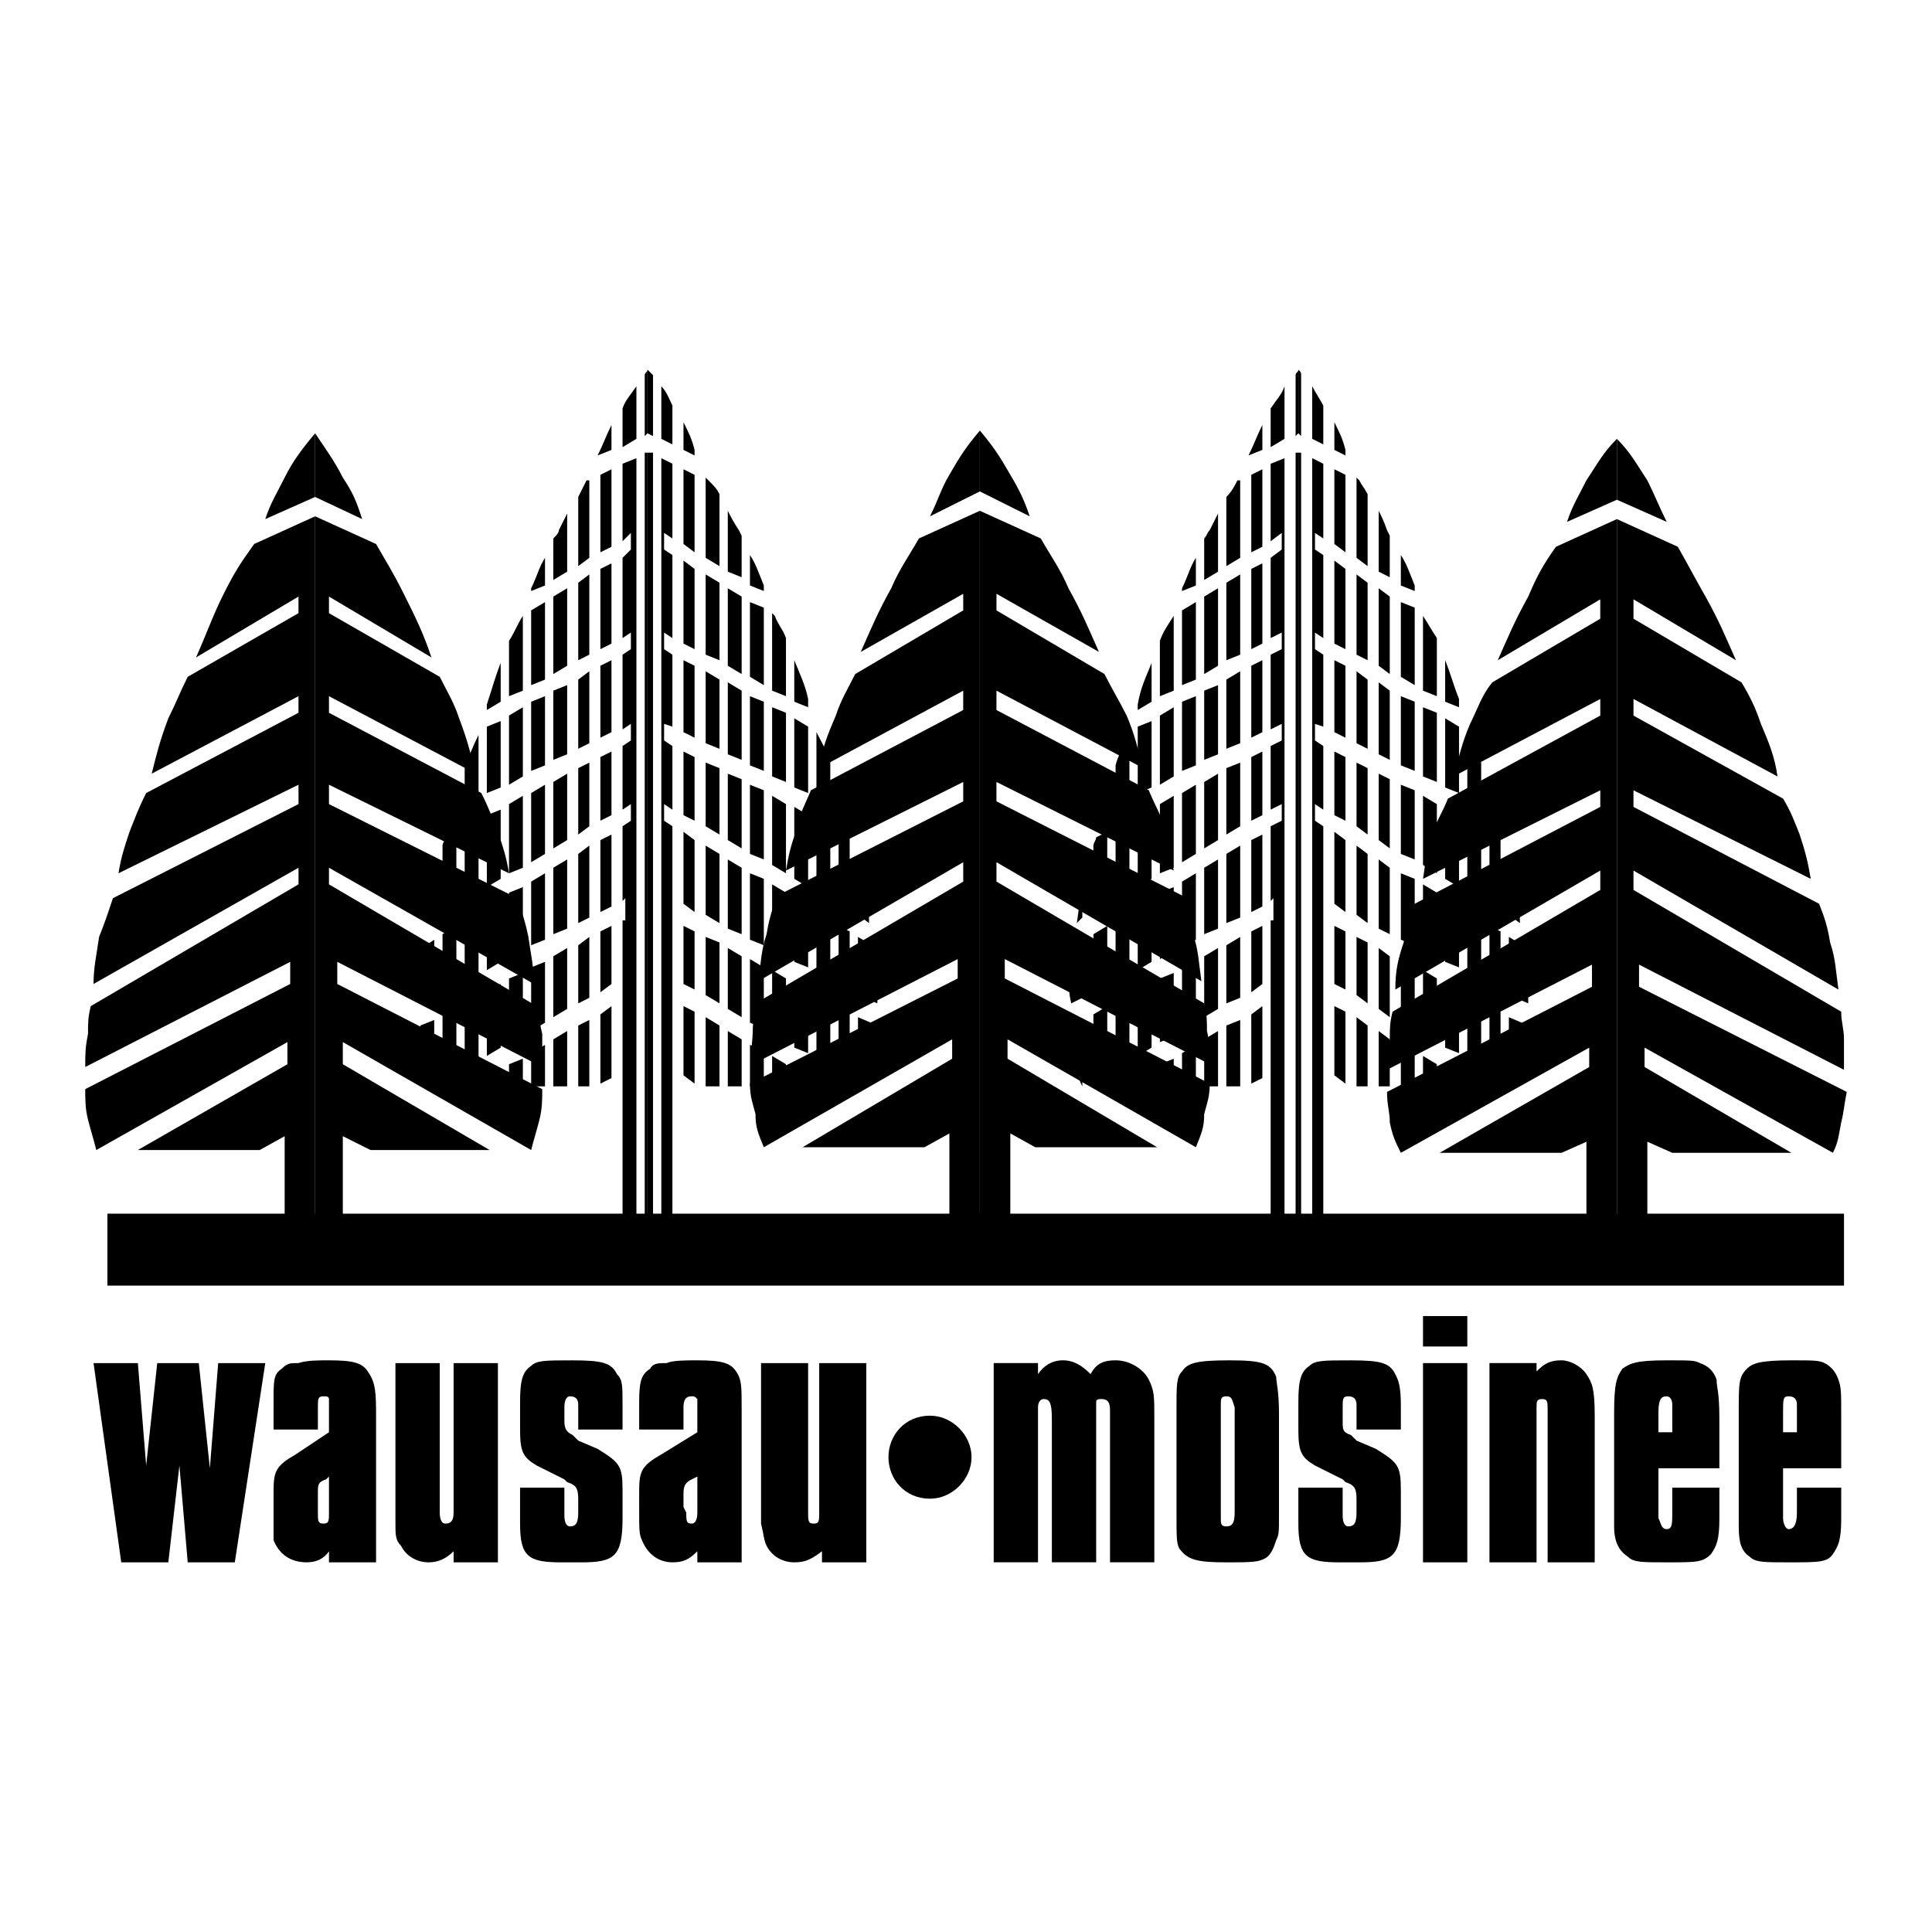 <?xml version="1.0" encoding="utf-8"?>
<!-- Generator: Adobe Illustrator 13.0.0, SVG Export Plug-In . SVG Version: 6.00 Build 14948)  -->
<!DOCTYPE svg PUBLIC "-//W3C//DTD SVG 1.0//EN" "http://www.w3.org/TR/2001/REC-SVG-20010904/DTD/svg10.dtd">
<svg version="1.0" id="Layer_1" xmlns="http://www.w3.org/2000/svg" xmlns:xlink="http://www.w3.org/1999/xlink" x="0px" y="0px"
	 width="192.756px" height="192.756px" viewBox="0 0 192.756 192.756" enable-background="new 0 0 192.756 192.756"
	 xml:space="preserve">
<g>
	<polygon fill-rule="evenodd" clip-rule="evenodd" fill="#FFFFFF" points="0,0 192.756,0 192.756,192.756 0,192.756 0,0 	"/>
	<path fill-rule="evenodd" clip-rule="evenodd" d="M97.76,42.955c-1.382,1.656-1.935,2.485-3.04,4.417
		c-0.829,1.38-1.105,2.485-1.935,4.141l4.974-2.485V42.955L97.76,42.955z"/>
	<path fill-rule="evenodd" clip-rule="evenodd" d="M97.76,42.955c1.382,1.656,1.935,2.485,3.039,4.417
		c0.829,1.38,1.382,2.485,1.935,4.141l-4.974-2.485V42.955L97.76,42.955z"/>
	<path fill-rule="evenodd" clip-rule="evenodd" d="M97.76,50.961l-6.079,2.761c-1.106,1.933-1.935,3.037-2.764,4.97
		c-1.382,2.484-1.935,3.865-3.04,6.35l10.224-5.798V60.9l-10.777,6.35c-0.829,1.657-1.382,2.485-1.935,4.142
		c-0.829,1.933-1.381,3.312-1.658,5.245l14.369-7.73v1.933l-15.198,8.006c-0.553,1.38-1.105,2.208-1.381,3.865
		c-0.553,1.38-0.829,2.485-1.105,4.142l17.685-8.835v1.933l-18.514,9.387c-0.553,1.38-0.829,2.209-1.105,3.865
		c-0.552,1.657-0.552,2.761-0.829,4.694l20.448-11.872v1.933l-20.725,12.148c0,1.104-0.277,1.656-0.277,2.76
		c0,1.105-0.276,1.934,0,3.314l20.449-10.492v1.934l-20.725,10.49c0,1.381,0.276,1.934,0.553,3.037c0,1.381,0.276,1.934,0.829,3.312
		l18.791-10.766v1.932l-14.922,8.834h12.159l2.487-1.379V124.4h3.04V50.961L97.76,50.961z"/>
	<path fill-rule="evenodd" clip-rule="evenodd" d="M97.76,50.961l6.079,2.761c1.105,1.933,1.935,3.037,2.764,4.97
		c1.382,2.484,1.935,3.865,3.039,6.35l-10.224-5.798V60.9l10.776,6.35c0.829,1.657,1.382,2.485,2.211,4.142
		c0.829,1.933,1.105,3.312,1.658,5.245l-14.646-7.73v1.933l15.198,8.006c0.553,1.38,1.105,2.208,1.658,3.865
		c0.276,1.38,0.552,2.485,0.828,4.142l-17.685-8.835v1.933l18.514,9.387c0.553,1.38,0.829,2.209,1.105,3.865
		c0.553,1.657,0.553,2.761,0.829,4.694L99.418,86.024v1.933l20.725,12.148c0.276,1.104,0.276,1.656,0.276,2.76
		c0.276,1.105,0.276,1.934,0.276,3.314l-20.448-10.492v1.934l20.448,10.49c0,1.381-0.276,1.934-0.553,3.037
		c0,1.381-0.276,1.934-0.829,3.312l-18.79-10.766v1.932l14.922,8.834h-12.159l-2.487-1.379V124.4H97.76V50.961L97.76,50.961z"/>
	<path fill-rule="evenodd" clip-rule="evenodd" d="M161.316,43.783c-1.382,1.38-1.935,2.485-3.04,4.142
		c-0.829,1.656-1.381,2.485-1.934,4.141l4.974-2.208V43.783L161.316,43.783z"/>
	<path fill-rule="evenodd" clip-rule="evenodd" d="M161.316,43.783c1.382,1.38,1.935,2.485,3.039,4.142
		c0.83,1.656,1.105,2.485,1.935,4.141l-4.974-2.208V43.783L161.316,43.783z"/>
	<path fill-rule="evenodd" clip-rule="evenodd" d="M161.316,51.79l-6.079,2.761c-1.382,1.933-1.935,3.037-2.764,4.97
		c-1.382,2.485-1.935,3.865-3.04,6.35l10.225-6.074v1.933l-10.777,6.35c-1.104,1.381-1.381,2.485-2.21,4.142
		c-0.829,1.932-1.105,3.313-1.658,5.246l14.646-7.73v1.657l-15.198,8.282c-0.553,1.38-1.105,2.209-1.658,3.589
		c-0.553,1.657-0.553,2.761-0.829,4.417l17.686-8.835v1.657l-18.514,9.663c-0.553,1.381-0.829,2.209-1.105,3.866
		c-0.553,1.656-0.829,2.761-0.829,4.693l20.448-11.872v1.933l-20.725,12.148c-0.276,1.104-0.276,1.656-0.276,2.762
		c-0.276,1.104-0.276,1.932-0.276,3.035l20.448-10.491v2.209l-20.448,10.49c0,1.381,0.276,1.934,0.276,3.037
		c0.276,1.381,0.553,1.934,1.105,3.037l18.79-10.492v1.934l-14.922,8.559h12.159l2.486-1.104v11.318h3.04V51.79L161.316,51.79z"/>
	<path fill-rule="evenodd" clip-rule="evenodd" d="M161.316,51.79l6.079,2.761c1.105,1.933,1.658,3.037,2.764,4.97
		c1.382,2.485,1.935,3.865,3.039,6.35l-10.224-6.074v1.933l10.776,6.35c0.829,1.381,1.382,2.485,1.935,4.142
		c0.829,1.932,1.382,3.313,1.658,5.246l-14.369-7.73v1.657l14.922,8.282c0.829,1.38,1.105,2.209,1.658,3.589
		c0.553,1.657,0.829,2.761,1.105,4.417l-17.686-8.835v1.657l18.515,9.663c0.552,1.381,0.828,2.209,1.104,3.866
		c0.553,1.656,0.553,2.761,0.829,4.693l-20.448-11.872v1.933l20.725,12.148c0,1.104,0.276,1.656,0.276,2.762
		c0,1.104,0,1.932,0,3.035L163.527,96.24v2.209l20.725,10.49c-0.276,1.381-0.276,1.934-0.553,3.037
		c-0.276,1.381-0.276,1.934-0.829,3.037l-18.791-10.492v1.934l14.646,8.559h-11.883l-2.487-1.104v11.318h-3.039V51.79L161.316,51.79
		z"/>
	<polygon fill-rule="evenodd" clip-rule="evenodd" points="10.715,121.088 183.976,121.088 183.976,128.266 10.715,128.266 
		10.715,121.088 	"/>
	<path fill-rule="evenodd" clip-rule="evenodd" d="M31.439,43.231c-1.381,1.656-2.21,2.761-3.04,4.417
		c-0.829,1.657-1.382,2.485-1.934,4.142l4.974-2.209V43.231L31.439,43.231z"/>
	<path fill-rule="evenodd" clip-rule="evenodd" d="M31.439,43.231c1.105,1.656,1.935,2.761,2.764,4.417
		c1.105,1.657,1.382,2.485,1.934,4.142l-4.698-2.209V43.231L31.439,43.231z"/>
	<path fill-rule="evenodd" clip-rule="evenodd" d="M31.439,51.513l-6.079,2.761c-1.382,1.933-1.934,2.761-3.04,4.969
		c-1.105,2.209-1.658,3.865-2.763,6.35l10.224-6.074v1.656l-11.053,6.35c-0.829,1.657-1.105,2.485-1.935,4.142
		c-0.829,2.208-1.105,3.313-1.658,5.521l14.646-7.73v1.656l-15.198,8.006c-0.829,1.657-1.105,2.485-1.658,3.866
		c-0.553,1.656-0.829,2.484-1.105,4.141l17.962-8.835v1.933l-18.515,9.387c-0.552,1.656-0.829,2.484-1.381,3.865
		c-0.276,1.933-0.553,3.037-0.553,4.693l20.449-11.595v1.657L9.057,100.381c-0.276,1.105-0.276,1.656-0.276,2.762
		c-0.276,1.379-0.276,1.932-0.276,3.312l20.449-10.491v2.208L8.504,108.664c0,1.104,0,1.932,0.276,3.037
		c0.276,1.104,0.553,1.932,0.829,3.037l19.067-10.768v2.209l-14.922,8.559h12.159l2.487-1.381v11.32h3.04V51.513L31.439,51.513z"/>
	<path fill-rule="evenodd" clip-rule="evenodd" d="M31.439,51.513l6.08,2.761c1.105,1.933,1.658,2.761,2.763,4.969
		c1.105,2.209,1.935,3.865,2.763,6.35L32.821,59.52v1.656l11.053,6.35c0.829,1.657,1.382,2.485,1.935,4.142
		c0.829,2.208,1.105,3.313,1.658,5.521l-14.646-7.73v1.656l15.199,8.006c0.829,1.657,1.105,2.485,1.658,3.866
		c0.553,1.656,0.829,2.484,1.105,4.141l-17.962-8.835v1.933l18.791,9.387c0.553,1.656,0.829,2.484,1.105,3.865
		c0.276,1.933,0.553,3.037,0.553,4.693L32.821,86.577v1.657l20.725,12.147c0.276,1.105,0.276,1.656,0.553,2.762
		c0,1.379,0,1.932,0,3.312L33.65,95.964v2.208l20.449,10.492c0,1.104,0,1.932-0.276,3.037c-0.276,1.104-0.553,1.932-0.829,3.037
		l-18.791-10.768v2.209l14.646,8.559H36.966l-2.763-1.381v11.32h-2.764V51.513L31.439,51.513z"/>
	<path fill-rule="evenodd" clip-rule="evenodd" d="M68.192,42.126c0.553,1.104,0.829,1.656,1.105,2.761v0.552l-1.105-0.552V42.126
		L68.192,42.126z M65.981,38.537c0.553,0.552,0.829,1.38,1.105,1.933v3.865l-1.105-0.552V38.537L65.981,38.537z M64.6,36.88
		c0.276,0.276,0.276,0.276,0.553,0.552v6.074L64.6,43.231V36.88L64.6,36.88z"/>
	<path fill-rule="evenodd" clip-rule="evenodd" d="M85.601,101.486l1.934,0.828c0,1.104-0.276,1.932-0.276,3.037
		c-0.276,1.104-0.553,1.932-1.105,3.035l-0.553-0.275V101.486L85.601,101.486z M85.601,93.479l1.381,0.828
		c0.276,0.828,0.276,1.657,0.276,2.485c0.276,1.38,0.276,2.208,0.276,3.313l-1.934-0.828V93.479L85.601,93.479z M85.601,85.749
		c0.276,0.552,0.276,1.104,0.553,1.38c0.276,1.933,0.552,3.037,0.552,4.969l-1.105-0.828V85.749L85.601,85.749z M83.667,100.381
		l1.105,0.553v6.625l-1.105-0.551V100.381L83.667,100.381z M83.667,92.375l1.105,0.552v5.798l-1.105-0.553V92.375L83.667,92.375z
		 M83.667,82.988l1.105,0.276v7.454l-1.105-0.552V82.988L83.667,82.988z M83.667,79.122c0.276,0.552,0.276,1.104,0.553,1.933
		l-0.553-0.276V79.122L83.667,79.122z M81.456,108.111l0.829,0.275h-0.829V108.111L81.456,108.111z M81.456,99.277l1.382,0.551
		v6.627l-1.382-0.828V99.277L81.456,99.277z M81.456,90.994l1.382,0.828v5.799l-1.382-0.553V90.994L81.456,90.994z M81.456,81.607
		l1.382,0.829v7.178l-1.382-0.552V81.607L81.456,81.607z M81.456,73.048c0.553,1.104,1.105,1.933,1.382,3.037v4.142l-1.382-0.552
		V73.048L81.456,73.048z M79.246,106.73l1.381,0.828v0.828h-1.381V106.73L79.246,106.73z M79.246,98.172l1.381,0.553v6.35
		l-1.381-0.553V98.172L79.246,98.172z M79.246,89.614l1.381,0.828v6.074l-1.381-0.552V89.614L79.246,89.614z M79.246,80.503
		l1.381,0.828v7.178l-1.381-0.828V80.503L79.246,80.503z M79.246,71.668l1.381,0.828v6.626l-1.381-0.552V71.668L79.246,71.668z
		 M79.246,65.87c0.552,1.38,1.105,2.485,1.381,3.865v0.828l-1.381-0.552V65.87L79.246,65.87z M77.035,105.352l1.382,0.828v2.207
		h-1.382V105.352L77.035,105.352z M77.035,96.792l1.382,0.829v6.35l-1.382-0.828V96.792L77.035,96.792z M77.035,88.233l1.382,0.828
		v6.35l-1.382-0.552V88.233L77.035,88.233z M77.035,79.398l1.382,0.828v6.902l-1.382-0.828V79.398L77.035,79.398z M77.035,70.563
		l1.382,0.552v6.902l-1.382-0.552V70.563L77.035,70.563z M77.035,61.176l0.276,0.276c0.276,0.828,0.829,1.38,1.105,2.208v5.798
		l-1.382-0.552V61.176L77.035,61.176z M74.824,104.246l1.382,0.553v3.588h-1.382V104.246L74.824,104.246z M72.613,102.865
		l1.382,0.83v4.691h-1.382V102.865L72.613,102.865z M74.824,95.688l1.382,0.829v6.074l-1.382-0.553V95.688L74.824,95.688z
		 M72.613,94.583l1.382,0.829v6.075l-1.382-0.828V94.583L72.613,94.583z M74.824,87.129l1.382,0.552v6.626l-1.382-0.552V87.129
		L74.824,87.129z M72.613,85.749l1.382,0.828v6.626l-1.382-0.552V85.749L72.613,85.749z M74.824,78.294l1.382,0.552v6.902
		l-1.382-0.552V78.294L74.824,78.294z M72.613,77.189l1.382,0.552v6.902l-1.382-0.828V77.189L72.613,77.189z M74.824,69.459
		l1.382,0.552v6.902l-1.382-0.552V69.459L74.824,69.459z M72.613,68.079l1.382,0.829v6.902l-1.382-0.552V68.079L72.613,68.079z
		 M74.824,60.072l1.382,0.552v7.731l-1.382-0.829V60.072L74.824,60.072z M72.613,58.692l1.382,0.828v7.73l-1.382-0.828V58.692
		L72.613,58.692z M74.824,55.378c0.553,0.829,0.83,1.657,1.382,3.037v0.552l-1.382-0.552V55.378L74.824,55.378z M72.613,50.961
		c0.276,0.552,0.553,1.104,1.105,1.933l0.276,0.552v4.142l-1.382-0.552V50.961L72.613,50.961z M70.403,101.486l1.381,0.828v6.072
		h-1.381V101.486L70.403,101.486z M70.403,93.479l1.381,0.552v6.074l-1.381-0.828V93.479L70.403,93.479z M70.403,84.368l1.381,0.828
		v6.902l-1.381-0.828V84.368L70.403,84.368z M70.403,76.085l1.381,0.552v6.626l-1.381-0.828V76.085L70.403,76.085z M70.403,66.974
		l1.381,0.829v6.902l-1.381-0.552V66.974L70.403,66.974z M70.403,57.312l1.381,0.828v7.73l-1.381-0.552V57.312L70.403,57.312z
		 M70.403,47.648l0.276,0.276c0.552,0.552,0.829,0.828,1.105,1.38v7.178l-1.381-0.828V47.648L70.403,47.648z M68.192,100.381
		l1.105,0.553v7.178l-1.105-0.828V100.381L68.192,100.381z M68.192,92.375l1.105,0.552v5.798l-1.105-0.553V92.375L68.192,92.375z
		 M68.192,82.988l1.105,0.828v7.178l-1.105-0.829V82.988L68.192,82.988z M68.192,74.981l1.105,0.552v6.35l-1.105-0.552V74.981
		L68.192,74.981z M68.192,65.87l1.105,0.552v7.178l-1.105-0.552V65.87L68.192,65.87z M68.192,55.931l1.105,0.829v8.006l-1.105-0.552
		V55.931L68.192,55.931z M68.192,46.82l1.105,0.552v7.73l-1.105-0.828V46.82L68.192,46.82z M65.981,45.715l1.105,0.552v7.455
		l-0.829-0.552v1.657l0.829,0.552v8.283l-0.829-0.552v1.657l0.829,0.552v7.178l-0.829-0.276v1.656l0.829,0.552v6.35l-0.829-0.552
		v1.657l0.829,0.552v7.454v-0.276v2.208l0,0v30.094h-1.105V45.715L65.981,45.715z M64.6,45.163h0.553v76.753l-0.553-0.275V45.163
		L64.6,45.163z"/>
	<path fill-rule="evenodd" clip-rule="evenodd" d="M61.007,44.887l-1.382,0.552c0.553-1.104,0.829-1.933,1.382-3.037V44.887
		L61.007,44.887z M63.495,43.783l-1.382,0.828v-3.865c0.276-0.829,0.83-1.38,1.382-2.209V43.783L63.495,43.783z M64.6,36.88v6.351
		l-0.276,0.276v-6.074C64.323,37.157,64.6,37.157,64.6,36.88L64.6,36.88z"/>
	<path fill-rule="evenodd" clip-rule="evenodd" d="M54.375,58.416l-1.382,0.552v-0.276c0.553-1.104,0.829-2.209,1.382-3.037V58.416
		L54.375,58.416z M54.375,67.803l-1.382,0.552V60.9l-0.829,0.552l0,0v7.455l-1.381,0.552v-5.522
		c0.553-0.829,0.829-1.657,1.381-2.485l0,0l0.829-0.552l1.382-0.829V67.803L54.375,67.803z M54.375,76.361l-1.382,0.552v-6.902
		l1.382-0.552V76.361L54.375,76.361z M54.375,85.196l-1.382,0.828v-6.902l1.382-0.828V85.196L54.375,85.196z M54.375,93.755
		l-1.382,0.552v-6.35l1.382-0.829V93.755L54.375,93.755z M54.375,102.037l-1.382,0.828v-6.349l1.382-0.552V102.037L54.375,102.037z
		 M54.375,108.387h-1.382v-3.312l1.382-0.828V108.387L54.375,108.387z M56.586,57.035l-1.382,0.829v-4.142
		c0.276-0.276,0.553-0.552,0.553-0.828c0.276-0.552,0.553-1.104,0.829-1.657V57.035L56.586,57.035z M58.796,55.655l-1.105,0.828
		v-6.902c0.276-0.552,0.553-1.104,0.829-1.656h0.276V55.655L58.796,55.655z M56.586,66.422l-1.382,0.828v-7.73l1.382-0.828V66.422
		L56.586,66.422z M58.796,65.318l-1.105,0.552v-7.73l1.105-0.828V65.318L58.796,65.318z M56.586,75.257l-1.382,0.552v-6.902
		l1.382-0.552V75.257L56.586,75.257z M58.796,74.152l-1.105,0.552v-6.902l1.105-0.829V74.152L58.796,74.152z M56.586,83.816
		l-1.382,0.828v-6.626l1.382-0.829V83.816L56.586,83.816z M58.796,82.436l-1.105,0.828v-6.626l1.105-0.552V82.436L58.796,82.436z
		 M56.586,92.65l-1.382,0.552v-6.626l1.382-0.828V92.65L56.586,92.65z M58.796,91.546l-1.105,0.552v-6.902l1.105-0.828V91.546
		L58.796,91.546z M56.586,100.658l-1.382,0.828v-6.075l1.382-0.829V100.658L56.586,100.658z M58.796,99.553l-1.105,0.553v-5.798
		l1.105-0.828V99.553L58.796,99.553z M56.586,108.387h-1.382v-4.691l1.382-0.83V108.387L56.586,108.387z M58.796,108.387h-1.105
		v-6.072l1.105-0.553V108.387L58.796,108.387z M61.007,54.55l-1.105,0.552v-7.73l1.105-0.552V54.55L61.007,54.55z M61.007,64.213
		l-1.105,0.552v-8.006l1.105-0.552V64.213L61.007,64.213z M61.007,73.048l-1.105,0.552v-7.178l1.105-0.552V73.048L61.007,73.048z
		 M61.007,81.331l-1.105,0.552v-6.35l1.105-0.552V81.331L61.007,81.331z M61.007,90.442l-1.105,0.552v-7.178l1.105-0.552V90.442
		L61.007,90.442z M61.007,98.172L59.902,99v-6.073l1.105-0.552V98.172L61.007,98.172z M61.007,107.559l-1.105,0.553v-6.902
		l1.105-0.828V107.559L61.007,107.559z M63.495,121.916h-1.382V91.822h0.276v-2.208l-0.276,0.276v-7.454l0.83-0.552v-1.657
		l-0.83,0.552v-6.35l0.83-0.552V72.22l-0.83,0.552v-7.455l0.83-0.552v-1.657l-0.83,0.552v-8.006l0.83-0.828V53.17l-0.83,0.828v-7.73
		l1.382-0.552V121.916L63.495,121.916z M64.6,45.163v76.478l-0.276,0.275V45.163H64.6L64.6,45.163z M43.322,91.546l-0.552,0.552
		c0-1.656,0-2.761,0.552-4.141V91.546L43.322,91.546z M43.322,99.553l-1.381,0.553c0-1.105,0-1.934,0-3.313
		c0-0.828,0.276-1.657,0.553-2.485l0.829-0.552V99.553L43.322,99.553z M43.322,108.387h-0.276c-0.276-1.104-0.552-1.656-0.829-3.035
		c-0.276-1.105-0.276-1.934-0.276-3.037l1.381-0.553V108.387L43.322,108.387z M45.533,80.779l-0.276,0.276
		c0-0.552,0-1.104,0.276-1.38V80.779L45.533,80.779z M45.533,90.442l-1.382,0.552v-6.626c0-0.276,0.276-0.552,0.276-0.829
		l1.105-0.552V90.442L45.533,90.442z M45.533,98.449L44.151,99v-5.797l1.382-0.828V98.449L45.533,98.449z M45.533,107.008
		l-1.382,0.828v-6.627l1.382-0.828V107.008L45.533,107.008z M47.743,79.674l-1.382,0.552v-3.865l0,0
		c0.553-1.104,0.829-1.933,1.382-3.037V79.674L47.743,79.674z M47.743,89.062l-1.382,0.828v-7.454l1.382-0.552V89.062L47.743,89.062
		z M47.743,97.068l-1.382,0.828v-6.074l1.382-0.828V97.068L47.743,97.068z M47.743,105.902l-1.382,0.553v-6.627l1.382-0.551V105.902
		L47.743,105.902z M47.743,108.387H47.19l0.553-0.275V108.387L47.743,108.387z M49.954,70.011l-1.382,0.829v-0.552
		c0.553-1.657,0.829-2.761,1.382-4.142V70.011L49.954,70.011z M49.954,78.57l-1.382,0.552v-6.626l1.382-0.552V78.57L49.954,78.57z
		 M49.954,87.681l-1.382,0.828v-7.178l1.382-0.552V87.681L49.954,87.681z M49.954,95.964l-1.382,0.828v-6.35l1.382-0.552V95.964
		L49.954,95.964z M49.954,104.521l-1.382,0.83v-6.627l1.382-0.553V104.521L49.954,104.521z M49.954,108.387h-1.382v-0.828
		l1.382-0.828V108.387L49.954,108.387z M52.165,77.466l-1.381,0.828v-6.902l1.381-0.829V77.466L52.165,77.466z M52.165,86.577
		l-1.381,0.552v-6.902l1.381-0.828V86.577L52.165,86.577z M52.165,94.859l-1.381,0.828v-6.626l1.381-0.552V94.859L52.165,94.859z
		 M52.165,103.418l-1.381,0.553v-6.35l1.381-0.553V103.418L52.165,103.418z M52.165,108.387h-1.381v-2.207l1.381-0.553V108.387
		L52.165,108.387z"/>
	<path fill-rule="evenodd" clip-rule="evenodd" d="M133.13,42.126c0.553,1.104,0.829,1.656,1.105,2.761v0.552l-1.105-0.552V42.126
		L133.13,42.126z M130.92,38.537c0.276,0.552,0.829,1.38,1.105,1.933v3.865l-1.105-0.552V38.537L130.92,38.537z M129.538,36.88
		c0.276,0.276,0.276,0.276,0.276,0.552v6.074l-0.276-0.276V36.88L129.538,36.88z"/>
	<path fill-rule="evenodd" clip-rule="evenodd" d="M150.539,101.486l1.935,0.828c0,1.104-0.276,1.932-0.553,3.037
		c0,1.104-0.276,1.932-0.829,3.035l-0.553-0.275V101.486L150.539,101.486z M150.539,93.479l1.382,0.828
		c0.276,0.828,0.276,1.657,0.276,2.485c0.276,1.38,0.276,2.208,0.276,3.313l-1.935-0.828V93.479L150.539,93.479z M150.539,85.749
		c0.276,0.552,0.276,1.104,0.276,1.38c0.553,1.933,0.829,3.037,0.829,4.969l-1.105-0.828V85.749L150.539,85.749z M148.604,100.381
		l1.106,0.553v6.625l-1.106-0.551V100.381L148.604,100.381z M148.604,92.375l1.106,0.552v5.798l-1.106-0.553V92.375L148.604,92.375z
		 M148.604,82.988l1.106,0.276v7.454l-1.106-0.552V82.988L148.604,82.988z M148.604,79.122c0.276,0.552,0.276,1.104,0.276,1.933
		l-0.276-0.276V79.122L148.604,79.122z M146.395,108.111l0.829,0.275h-0.829V108.111L146.395,108.111z M146.395,99.277l1.382,0.551
		v6.627l-1.382-0.828V99.277L146.395,99.277z M146.395,90.994l1.382,0.828v5.799l-1.382-0.553V90.994L146.395,90.994z
		 M146.395,81.607l1.382,0.829v7.178l-1.382-0.552V81.607L146.395,81.607z M146.395,73.048c0.553,1.104,0.829,1.933,1.382,3.037
		v4.142l-1.382-0.552V73.048L146.395,73.048z M144.184,106.73l1.382,0.828v0.828h-1.382V106.73L144.184,106.73z M144.184,98.172
		l1.382,0.553v6.35l-1.382-0.553V98.172L144.184,98.172z M144.184,89.614l1.382,0.828v6.074l-1.382-0.552V89.614L144.184,89.614z
		 M144.184,80.503l1.382,0.828v7.178l-1.382-0.828V80.503L144.184,80.503z M144.184,71.668l1.382,0.828v6.626l-1.382-0.552V71.668
		L144.184,71.668z M144.184,65.87c0.553,1.38,0.829,2.485,1.382,3.865v0.828l-1.382-0.552V65.87L144.184,65.87z M141.973,105.352
		l1.382,0.828v2.207h-1.382V105.352L141.973,105.352z M141.973,96.792l1.382,0.829v6.35l-1.382-0.828V96.792L141.973,96.792z
		 M141.973,88.233l1.382,0.828v6.35l-1.382-0.552V88.233L141.973,88.233z M141.973,79.398l1.382,0.828v6.902l-1.382-0.828V79.398
		L141.973,79.398z M141.973,70.563l1.382,0.552v6.902l-1.382-0.552V70.563L141.973,70.563z M141.973,61.176v0.276
		c0.553,0.828,0.829,1.38,1.382,2.208v5.798l-1.382-0.552V61.176L141.973,61.176z M139.763,104.246l1.382,0.553v3.588h-1.382
		V104.246L139.763,104.246z M137.552,102.865l1.105,0.83v4.691h-1.105V102.865L137.552,102.865z M139.763,95.688l1.382,0.829v6.074
		l-1.382-0.553V95.688L139.763,95.688z M137.552,94.583l1.105,0.829v6.075l-1.105-0.828V94.583L137.552,94.583z M139.763,87.129
		l1.382,0.552v6.626l-1.382-0.552V87.129L139.763,87.129z M137.552,85.749l1.105,0.828v6.626l-1.105-0.552V85.749L137.552,85.749z
		 M139.763,78.294l1.382,0.552v6.902l-1.382-0.552V78.294L139.763,78.294z M137.552,77.189l1.105,0.552v6.902l-1.105-0.828V77.189
		L137.552,77.189z M139.763,69.459l1.382,0.552v6.902l-1.382-0.552V69.459L139.763,69.459z M137.552,68.079l1.105,0.829v6.902
		l-1.105-0.552V68.079L137.552,68.079z M139.763,60.072l1.382,0.552v7.731l-1.382-0.829V60.072L139.763,60.072z M137.552,58.692
		l1.105,0.828v7.73l-1.105-0.828V58.692L137.552,58.692z M139.763,55.378c0.553,0.829,0.829,1.657,1.382,3.037v0.552l-1.382-0.552
		V55.378L139.763,55.378z M137.552,50.961c0.276,0.552,0.553,1.104,0.829,1.933l0.276,0.552v4.142l-1.105-0.552V50.961
		L137.552,50.961z M135.341,101.486l1.105,0.828v6.072h-1.105V101.486L135.341,101.486z M135.341,93.479l1.105,0.552v6.074
		l-1.105-0.828V93.479L135.341,93.479z M135.341,84.368l1.105,0.828v6.902l-1.105-0.828V84.368L135.341,84.368z M135.341,76.085
		l1.105,0.552v6.626l-1.105-0.828V76.085L135.341,76.085z M135.341,66.974l1.105,0.829v6.902l-1.105-0.552V66.974L135.341,66.974z
		 M135.341,57.312l1.105,0.828v7.73l-1.105-0.552V57.312L135.341,57.312z M135.341,47.648l0.276,0.276
		c0.276,0.552,0.553,0.828,0.829,1.38v7.178l-1.105-0.828V47.648L135.341,47.648z M133.13,100.381l1.105,0.553v7.178l-1.105-0.828
		V100.381L133.13,100.381z M133.13,92.375l1.105,0.552v5.798l-1.105-0.553V92.375L133.13,92.375z M133.13,82.988l1.105,0.828v7.178
		l-1.105-0.829V82.988L133.13,82.988z M133.13,74.981l1.105,0.552v6.35l-1.105-0.552V74.981L133.13,74.981z M133.13,65.87
		l1.105,0.552v7.178l-1.105-0.552V65.87L133.13,65.87z M133.13,55.931l1.105,0.829v8.006l-1.105-0.552V55.931L133.13,55.931z
		 M133.13,46.82l1.105,0.552v7.73l-1.105-0.828V46.82L133.13,46.82z M130.92,45.715l1.105,0.552v7.455l-0.829-0.552v1.657
		l0.829,0.552v8.283l-0.829-0.552v1.657l0.829,0.552v7.178l-0.829-0.276v1.656l0.829,0.552v6.35l-0.829-0.552v1.657l0.829,0.552
		v7.454v-0.276v2.208l0,0v30.094h-1.105V45.715L130.92,45.715z M129.538,45.163h0.276v76.753l-0.276-0.275V45.163L129.538,45.163z"
		/>
	<path fill-rule="evenodd" clip-rule="evenodd" d="M125.945,44.887l-1.381,0.552c0.553-1.104,0.828-1.933,1.381-3.037V44.887
		L125.945,44.887z M128.156,43.783l-1.382,0.828v-3.865c0.553-0.829,1.105-1.38,1.382-2.209V43.783L128.156,43.783z M129.538,36.88
		v6.351l-0.276,0.276v-6.074C129.262,37.157,129.538,37.157,129.538,36.88L129.538,36.88z"/>
	<path fill-rule="evenodd" clip-rule="evenodd" d="M119.313,58.416l-1.382,0.552v-0.276c0.553-1.104,0.829-2.209,1.382-3.037V58.416
		L119.313,58.416z M119.313,67.803l-1.382,0.552V60.9l-0.829,0.552l0,0v7.455l-1.381,0.552v-5.522
		c0.276-0.829,0.829-1.657,1.381-2.485l0,0l0.829-0.552l1.382-0.829V67.803L119.313,67.803z M119.313,76.361l-1.382,0.552v-6.902
		l1.382-0.552V76.361L119.313,76.361z M119.313,85.196l-1.382,0.828v-6.902l1.382-0.828V85.196L119.313,85.196z M119.313,93.755
		l-1.382,0.552v-6.35l1.382-0.829V93.755L119.313,93.755z M119.313,102.037l-1.382,0.828v-6.349l1.382-0.552V102.037
		L119.313,102.037z M119.313,108.387h-1.382v-3.312l1.382-0.828V108.387L119.313,108.387z M121.524,57.035l-1.382,0.829v-4.142
		c0.276-0.276,0.276-0.552,0.553-0.828c0.276-0.552,0.553-1.104,0.829-1.657V57.035L121.524,57.035z M123.735,55.655l-1.382,0.828
		v-6.902c0.553-0.552,0.829-1.104,1.105-1.656h0.276V55.655L123.735,55.655z M121.524,66.422l-1.382,0.828v-7.73l1.382-0.828V66.422
		L121.524,66.422z M123.735,65.318l-1.382,0.552v-7.73l1.382-0.828V65.318L123.735,65.318z M121.524,75.257l-1.382,0.552v-6.902
		l1.382-0.552V75.257L121.524,75.257z M123.735,74.152l-1.382,0.552v-6.902l1.382-0.829V74.152L123.735,74.152z M121.524,83.816
		l-1.382,0.828v-6.626l1.382-0.829V83.816L121.524,83.816z M123.735,82.436l-1.382,0.828v-6.626l1.382-0.552V82.436L123.735,82.436z
		 M121.524,92.65l-1.382,0.552v-6.626l1.382-0.828V92.65L121.524,92.65z M123.735,91.546l-1.382,0.552v-6.902l1.382-0.828V91.546
		L123.735,91.546z M121.524,100.658l-1.382,0.828v-6.075l1.382-0.829V100.658L121.524,100.658z M123.735,99.553l-1.382,0.553v-5.798
		l1.382-0.828V99.553L123.735,99.553z M121.524,108.387h-1.382v-4.691l1.382-0.83V108.387L121.524,108.387z M123.735,108.387h-1.382
		v-6.072l1.382-0.553V108.387L123.735,108.387z M125.945,54.55l-1.104,0.552v-7.73l1.104-0.552V54.55L125.945,54.55z
		 M125.945,64.213l-1.104,0.552v-8.006l1.104-0.552V64.213L125.945,64.213z M125.945,73.048l-1.104,0.552v-7.178l1.104-0.552V73.048
		L125.945,73.048z M125.945,81.331l-1.104,0.552v-6.35l1.104-0.552V81.331L125.945,81.331z M125.945,90.442l-1.104,0.552v-7.178
		l1.104-0.552V90.442L125.945,90.442z M125.945,98.172L124.841,99v-6.073l1.104-0.552V98.172L125.945,98.172z M125.945,107.559
		l-1.104,0.553v-6.902l1.104-0.828V107.559L125.945,107.559z M128.156,121.916h-1.382V91.822h0.276v-2.208l-0.276,0.276v-7.454
		l1.105-0.552v-1.657l-1.105,0.552v-6.35l1.105-0.552V72.22l-1.105,0.552v-7.455l1.105-0.552v-1.657l-1.105,0.552v-8.006
		l1.105-0.828V53.17l-1.105,0.828v-7.73l1.382-0.552V121.916L128.156,121.916z M129.538,45.163v76.478l-0.276,0.275V45.163H129.538
		L129.538,45.163z M107.984,91.546l-0.553,0.552c0.276-1.656,0.276-2.761,0.553-4.141V91.546L107.984,91.546z M107.984,99.553
		l-1.105,0.553c-0.276-1.105-0.276-1.934,0-3.313c0-0.828,0.276-1.657,0.276-2.485l0.829-0.552V99.553L107.984,99.553z
		 M107.984,108.387L107.984,108.387c-0.553-1.104-0.553-1.656-0.829-3.035c-0.276-1.105-0.276-1.934-0.553-3.037l1.382-0.553
		V108.387L107.984,108.387z M110.471,80.779l-0.276,0.276c0-0.552,0-1.104,0.276-1.38V80.779L110.471,80.779z M110.471,90.442
		l-1.381,0.552v-6.626c0-0.276,0.276-0.552,0.276-0.829l1.104-0.552V90.442L110.471,90.442z M110.471,98.449L109.09,99v-5.797
		l1.381-0.828V98.449L110.471,98.449z M110.471,107.008l-1.381,0.828v-6.627l1.381-0.828V107.008L110.471,107.008z M112.682,79.674
		l-1.382,0.552v-3.865l0,0c0.276-1.104,0.829-1.933,1.382-3.037V79.674L112.682,79.674z M112.682,89.062L111.3,89.89v-7.454
		l1.382-0.552V89.062L112.682,89.062z M112.682,97.068l-1.382,0.828v-6.074l1.382-0.828V97.068L112.682,97.068z M112.682,105.902
		l-1.382,0.553v-6.627l1.382-0.551V105.902L112.682,105.902z M112.682,108.387h-0.829l0.829-0.275V108.387L112.682,108.387z
		 M114.893,70.011l-1.382,0.829v-0.552c0.276-1.657,0.829-2.761,1.382-4.142V70.011L114.893,70.011z M114.893,78.57l-1.382,0.552
		v-6.626l1.382-0.552V78.57L114.893,78.57z M114.893,87.681l-1.382,0.828v-7.178l1.382-0.552V87.681L114.893,87.681z
		 M114.893,95.964l-1.382,0.828v-6.35l1.382-0.552V95.964L114.893,95.964z M114.893,104.521l-1.382,0.83v-6.627l1.382-0.553V104.521
		L114.893,104.521z M114.893,108.387h-1.382v-0.828l1.382-0.828V108.387L114.893,108.387z M117.103,77.466l-1.381,0.828v-6.902
		l1.381-0.829V77.466L117.103,77.466z M117.103,86.577l-1.381,0.552v-6.902l1.381-0.828V86.577L117.103,86.577z M117.103,94.859
		l-1.381,0.828v-6.626l1.381-0.552V94.859L117.103,94.859z M117.103,103.418l-1.381,0.553v-6.35l1.381-0.553V103.418
		L117.103,103.418z M117.103,108.387h-1.381v-2.207l1.381-0.553V108.387L117.103,108.387z"/>
	<polygon fill-rule="evenodd" clip-rule="evenodd" points="23.426,155.875 18.729,155.875 17.899,146.213 16.794,155.875 
		12.096,155.875 9.333,135.996 13.754,135.996 14.583,146.213 15.688,135.996 19.834,135.996 20.939,146.488 21.768,135.996 
		26.466,135.996 23.426,155.875 	"/>
	<path fill-rule="evenodd" clip-rule="evenodd" d="M32.821,147.316v3.59c0,0.828,0,1.104-0.553,1.104s-0.553-0.275-0.553-1.104
		v-0.553v-1.381c0-0.828,0-1.104,0.829-1.381L32.821,147.316L32.821,147.316z M37.519,155.875v-15.186
		c0-2.484-0.276-3.037-0.829-3.865s-1.381-1.104-3.869-1.104c-1.105,0-2.211,0-3.04,0.275c-0.829,0-1.105,0-1.658,0.553
		c-0.829,0.553-0.829,1.104-0.829,3.312v2.762h4.421v-2.209c0-0.828,0-1.104,0.553-1.104c0.276,0,0.553,0,0.553,0.275
		s0,0.553,0,1.381v1.932l-3.316,2.209c-1.935,1.105-2.211,1.656-2.211,3.59c0,0.551,0,1.379,0,2.209c0,1.656,0,2.207,0,2.76
		c0.553,1.381,1.658,2.209,3.316,2.209c0.829,0,1.658-0.275,2.211-1.104v1.104H37.519L37.519,155.875z"/>
	<path fill-rule="evenodd" clip-rule="evenodd" d="M49.678,155.875h-4.421v-1.104c-0.829,0.828-1.658,1.104-2.487,1.104
		c-1.105,0-2.211-0.553-2.764-1.656c-0.553-0.553-0.553-1.105-0.553-2.209c0-0.553,0-1.104,0-2.484v-13.529h4.421v14.91
		c0,0.828,0.276,1.104,0.553,1.104c0.553,0,0.829-0.275,0.829-1.104v-14.91h4.421V155.875L49.678,155.875z"/>
	<path fill-rule="evenodd" clip-rule="evenodd" d="M57.691,142.623v-2.484c0-0.553-0.276-0.828-0.829-0.828
		c-0.276,0-0.553,0.275-0.553,1.104v1.381c0,0.828,0.276,1.104,0.829,1.381l0.553,0.551l1.934,0.828
		c2.211,1.381,2.487,1.658,2.487,4.143v2.76c0,3.865-0.829,4.418-4.145,4.418h-1.935c-3.316,0-4.145-0.553-4.145-3.865v-3.59h4.421
		v2.762c0,0.828,0.276,1.104,0.553,1.104c0.553,0,0.829-0.275,0.829-1.379v-1.381c0-1.105-0.276-1.381-1.105-1.656l-0.276-0.277
		l-2.763-1.379c-1.382-0.83-1.658-1.381-1.658-3.59v-2.762c0-2.209,0.276-3.037,1.105-3.588c0.553-0.553,1.382-0.553,4.145-0.553
		c3.04,0,3.869,0.275,4.421,1.381c0.552,0.551,0.552,1.104,0.552,3.037v2.484H57.691L57.691,142.623z"/>
	<path fill-rule="evenodd" clip-rule="evenodd" d="M69.574,147.316v3.59c0,0.828-0.276,1.104-0.553,1.104
		c-0.553,0-0.553-0.275-0.553-1.104l-0.276-0.553v-1.381c0-0.828,0.276-1.104,0.829-1.381L69.574,147.316L69.574,147.316z
		 M73.995,155.875v-15.186c0-2.484,0-3.037-0.553-3.865s-1.382-1.104-3.869-1.104c-1.105,0-2.487,0-3.04,0.275
		c-0.829,0-1.382,0-1.658,0.553c-0.829,0.553-1.105,1.104-1.105,3.312v2.762h4.421v-2.209c0-0.828,0.276-1.104,0.829-1.104
		c0.276,0,0.276,0,0.553,0.275c0,0.275,0,0.553,0,1.381v1.932l-3.592,2.209c-1.935,1.105-2.21,1.656-2.21,3.59
		c0,0.551,0,1.379,0,2.209c0,1.656,0,2.207,0.276,2.76c0.553,1.381,1.658,2.209,3.04,2.209c1.105,0,1.658-0.275,2.487-1.104v1.104
		H73.995L73.995,155.875z"/>
	<path fill-rule="evenodd" clip-rule="evenodd" d="M86.43,155.875h-4.421v-1.104c-1.105,0.828-1.658,1.104-2.763,1.104
		c-1.106,0-2.211-0.553-2.764-1.656c-0.276-0.553-0.276-1.105-0.552-2.209c0-0.553,0-1.104,0-2.484v-13.529h4.697v14.91
		c0,0.828,0,1.104,0.553,1.104s0.553-0.275,0.553-1.104v-14.91h4.698V155.875L86.43,155.875z"/>
	<path fill-rule="evenodd" clip-rule="evenodd" d="M92.786,141.242c2.211,0,4.145,1.934,4.145,4.141
		c0,2.209-1.934,4.143-4.145,4.143c-2.487,0-4.145-1.934-4.145-4.143C88.641,143.176,90.298,141.242,92.786,141.242L92.786,141.242z
		"/>
	<path fill-rule="evenodd" clip-rule="evenodd" d="M110.747,155.875v-15.186c0-0.828-0.276-1.104-0.829-1.104
		c-0.276,0-0.552,0-0.552,0.275c0,0.277,0,0.553,0,1.656v14.357h-4.422v-14.357c0-1.656-0.276-1.932-0.829-1.932
		c-0.276,0-0.553,0.275-0.553,0.828v15.461h-4.421v-19.879h4.421v1.105c0.553-0.828,1.382-1.381,2.487-1.381
		s1.935,0.553,2.764,1.381c0.553-1.105,1.381-1.381,2.486-1.381c1.382,0,2.764,0.828,3.316,1.932
		c0.553,1.105,0.553,1.658,0.553,3.865v14.357H110.747L110.747,155.875z"/>
	<path fill-rule="evenodd" clip-rule="evenodd" d="M121.801,140.967v-0.828c0-0.553,0-0.828,0.553-0.828s0.553,0.275,0.829,1.104
		v10.492c0,1.104-0.276,1.379-0.829,1.379s-0.553-0.275-0.553-0.828V140.967L121.801,140.967z M127.604,140.967
		c0-2.209-0.276-3.037-0.276-3.59c-0.553-1.381-1.382-1.656-4.697-1.656c-3.316,0-4.146,0.275-4.698,1.104
		c-0.553,0.553-0.553,1.381-0.553,3.59v10.492c0,2.484,0,3.037,0.276,3.588c0.829,1.105,1.658,1.381,4.698,1.381
		c1.935,0,3.039,0,3.592-0.275c0.829-0.277,1.105-1.105,1.382-1.934c0.276-0.553,0.276-0.828,0.276-2.484V140.967L127.604,140.967z"
		/>
	<path fill-rule="evenodd" clip-rule="evenodd" d="M135.341,142.623v-2.484c0-0.553-0.276-0.828-0.829-0.828
		s-0.553,0.275-0.553,1.104v1.381c0,0.828,0,1.104,0.829,1.381l0.553,0.551l1.935,0.828c2.211,1.381,2.487,1.658,2.487,4.143v2.76
		c0,3.865-0.829,4.418-4.146,4.418h-1.935c-3.315,0-4.145-0.553-4.145-3.865v-3.59h4.421v2.762c0,0.828,0.276,1.104,0.553,1.104
		c0.553,0,0.829-0.275,0.829-1.379v-1.381c0-1.105-0.276-1.381-1.105-1.656l-0.276-0.277l-2.763-1.379
		c-1.382-0.83-1.658-1.381-1.658-3.59v-2.762c0-2.209,0.276-3.037,1.105-3.588c0.553-0.553,1.382-0.553,4.145-0.553
		c3.04,0,3.869,0.275,4.422,1.381c0.276,0.551,0.553,1.104,0.553,3.037v2.484H135.341L135.341,142.623z"/>
	<path fill-rule="evenodd" clip-rule="evenodd" d="M141.973,131.303h4.422v3.037h-4.422V131.303L141.973,131.303z M141.973,135.996
		h4.422v19.879h-4.422V135.996L141.973,135.996z"/>
	<path fill-rule="evenodd" clip-rule="evenodd" d="M153.303,136.824c0.829-0.828,1.382-1.104,2.487-1.104
		c0.829,0,1.934,0.553,2.486,1.381s0.829,1.379,0.829,4.141v14.633h-4.697v-15.186c0-0.828,0-1.104-0.553-1.104
		s-0.553,0.275-0.553,0.828v15.461h-4.698v-19.879h4.698V136.824L153.303,136.824z"/>
	<path fill-rule="evenodd" clip-rule="evenodd" d="M165.461,142.898v-1.932c0-1.381,0.277-1.656,0.829-1.656
		c0.276,0,0.553,0.275,0.553,0.828v2.76H165.461L165.461,142.898z M171.541,148.42h-4.698v2.486c0,1.104,0,1.656-0.553,1.656
		c-0.552,0-0.552-0.553-0.829-1.105v-4.969h6.08v-4.971c0-2.76-0.276-3.037-0.276-3.865c-0.276-0.828-0.829-1.379-1.658-1.656
		c-0.553-0.275-0.829-0.275-3.316-0.275c-3.039,0-3.592,0.275-4.421,0.828c-0.553,0.828-0.829,1.381-0.829,4.418v11.318
		c0,1.658,0.553,2.486,1.382,3.037c0.553,0.553,1.382,0.553,3.868,0.553c3.04,0,3.593,0,4.422-0.828
		c0.553-0.828,0.829-1.381,0.829-3.59V148.42L171.541,148.42z"/>
	<path fill-rule="evenodd" clip-rule="evenodd" d="M177.896,142.898v-1.932c0-1.381,0-1.656,0.553-1.656s0.829,0.275,0.829,0.828
		v2.76H177.896L177.896,142.898z M183.699,148.42h-4.421v2.486c0,1.104-0.276,1.656-0.829,1.656c-0.276,0-0.553-0.553-0.553-1.105
		v-4.969h5.803v-4.971c0-2.76,0-3.037-0.276-3.865s-0.829-1.379-1.382-1.656c-0.552-0.275-1.105-0.275-3.315-0.275
		c-3.04,0-3.869,0.275-4.422,0.828c-0.829,0.828-0.829,1.381-0.829,4.418v11.318c0,1.658,0.276,2.486,1.105,3.037
		c0.553,0.553,1.382,0.553,3.869,0.553c3.04,0,3.868,0,4.421-0.828s0.829-1.381,0.829-3.59V148.42L183.699,148.42z"/>
</g>
</svg>
